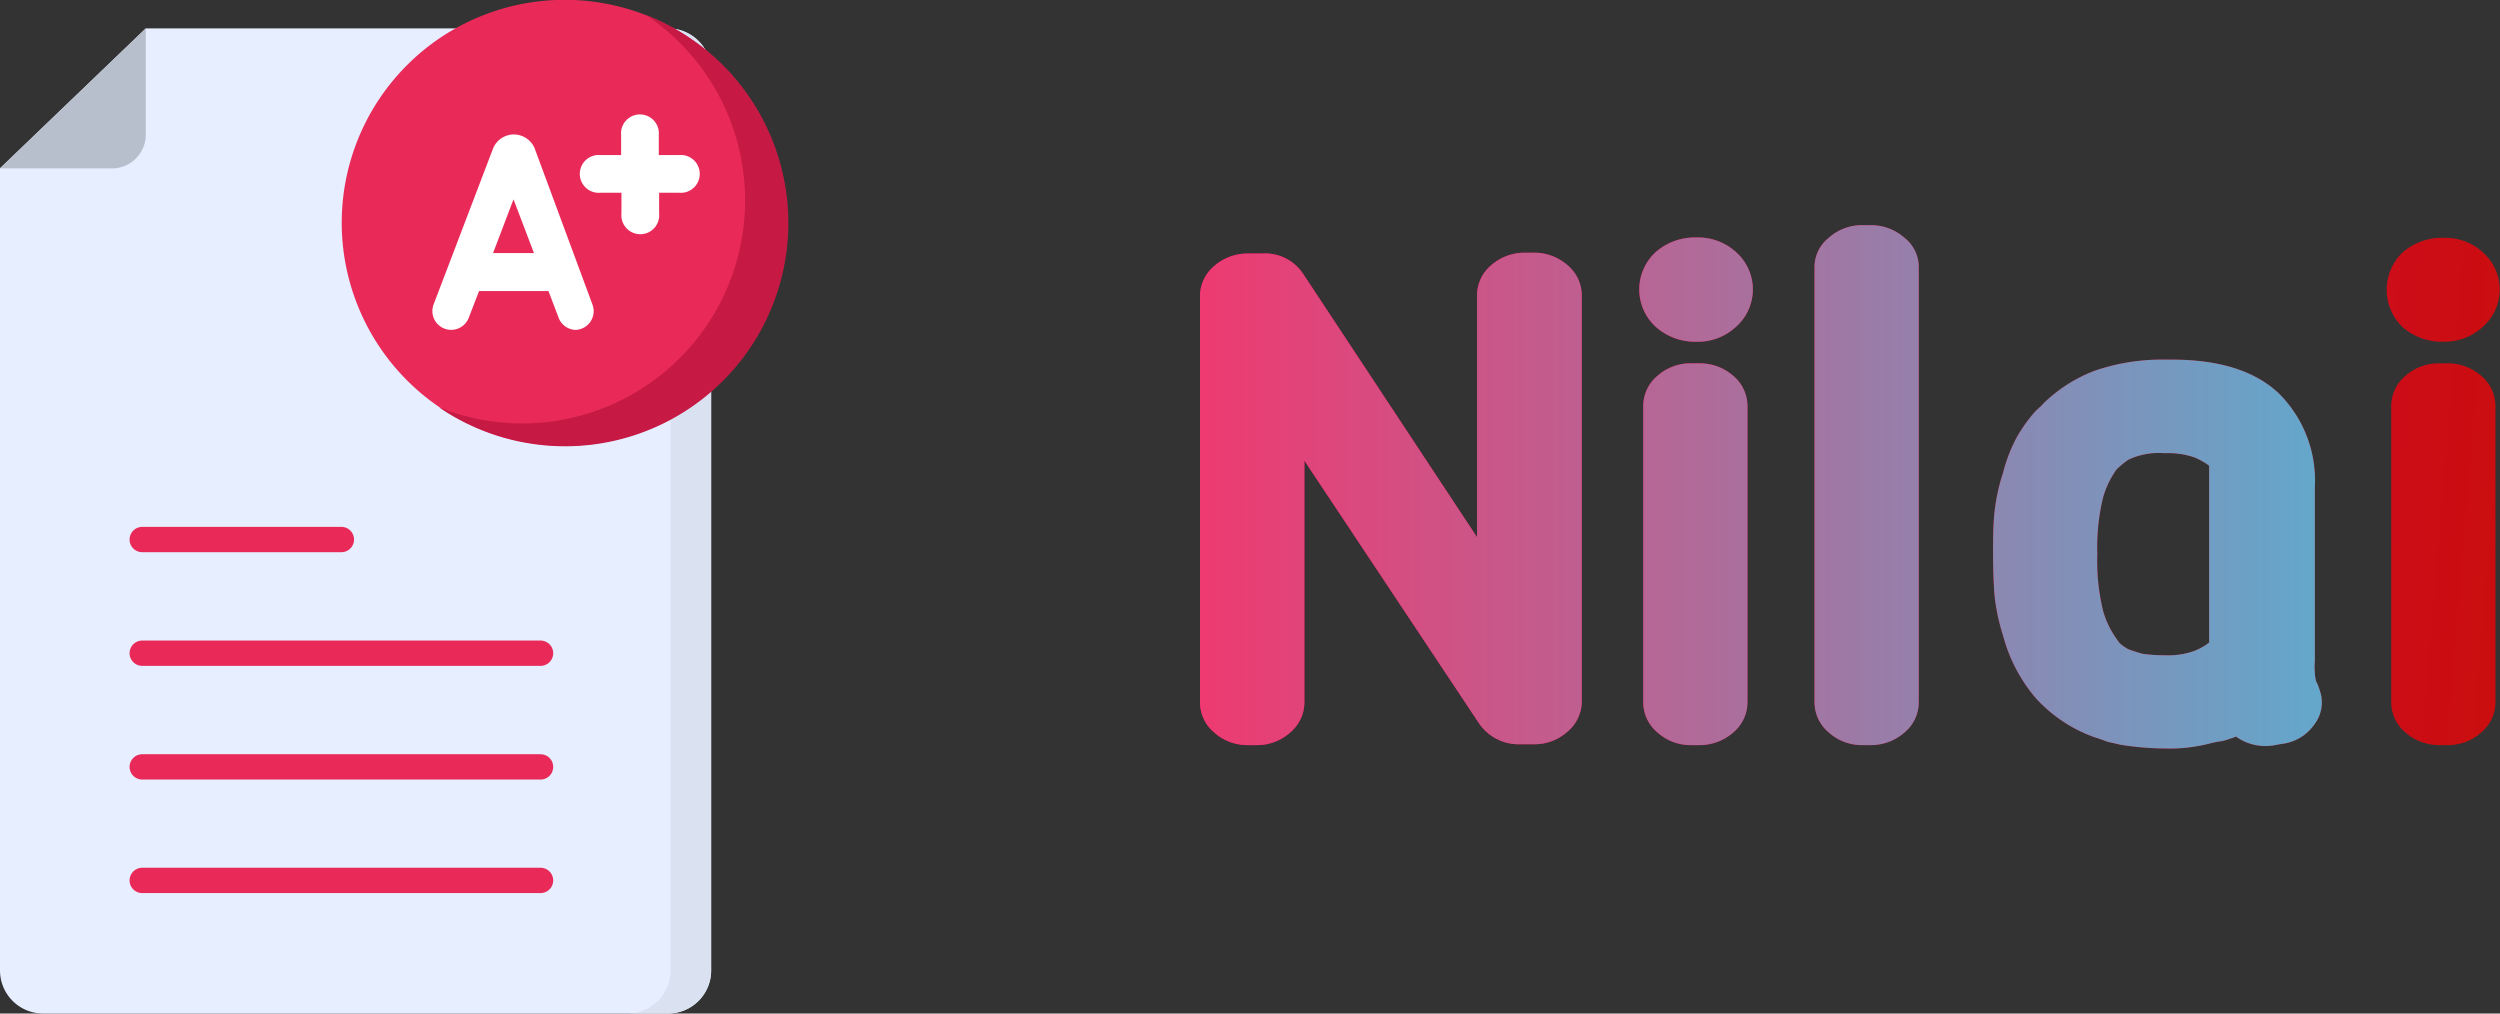 <svg xmlns="http://www.w3.org/2000/svg" xmlns:xlink="http://www.w3.org/1999/xlink" viewBox="0 0 148 60"><rect x="0" y="0" width="148" height="60" fill="#333333" stroke="none"/><defs><linearGradient id="a" x1="69.41" y1="34.75" x2="158.78" y2="27.14" gradientTransform="matrix(1, 0, 0, -1, 0, 64)" gradientUnits="userSpaceOnUse"><stop offset="0" stop-color="#e50078"/><stop offset="1" stop-color="#ca0e0e"/></linearGradient><linearGradient id="b" x1="81" y1="32.8" x2="158" y2="32.8" gradientTransform="matrix(1, 0, 0, -1, 0, 64)" gradientUnits="userSpaceOnUse"><stop offset="0" stop-color="#ee3a71"/><stop offset="1" stop-color="#4db9da"/></linearGradient><linearGradient id="c" x1="69.58" y1="36.7" x2="158.94" y2="29.09" xlink:href="#a"/><linearGradient id="d" y1="33.24" y2="33.24" xlink:href="#b"/><linearGradient id="e" x1="69.69" y1="37.94" x2="159.05" y2="30.33" xlink:href="#a"/><linearGradient id="f" y1="33.61" y2="33.61" xlink:href="#b"/><linearGradient id="g" x1="69.47" y1="35.4" x2="158.83" y2="27.78" xlink:href="#a"/><linearGradient id="h" y1="29.52" y2="29.52" xlink:href="#b"/><linearGradient id="i" x1="69.9" y1="40.45" x2="159.26" y2="32.84" xlink:href="#a"/></defs><title>title_fitur_nilai</title><path d="M10,11.63V59.12a2.55,2.55,0,0,0,2.55,2.55h37a2.55,2.55,0,0,0,2.55-2.55V5.9a2.55,2.55,0,0,0-2.55-2.55H18.63Z" transform="translate(-10 -1.67)" style="fill:#e6eeff"/><path d="M52.1,5.9V59.12a2.55,2.55,0,0,1-2.55,2.55H47.14a2.56,2.56,0,0,0,2.56-2.55V5.9a2.56,2.56,0,0,0-2.56-2.55h2.41A2.55,2.55,0,0,1,52.1,5.9Z" transform="translate(-10 -1.67)" style="fill:#dae2f2"/><path d="M18.63,3.35V9.64a2,2,0,0,1-2,2H10Z" transform="translate(-10 -1.67)" style="fill:#b8bfcc"/><path d="M43.45,28.06A13.2,13.2,0,1,0,30.23,14.87,13.21,13.21,0,0,0,43.45,28.06Z" transform="translate(-10 -1.67)" style="fill:#e92a59"/><path d="M56.67,14.87A13.22,13.22,0,0,1,36,25.79,13.2,13.2,0,0,0,48.24,2.56,13.21,13.21,0,0,1,56.67,14.87Z" transform="translate(-10 -1.67)" style="fill:#c61a44"/><path d="M41.65,10.45v0a1.34,1.34,0,0,0-1.23-.82h0a1.33,1.33,0,0,0-1.23.83v0l-3.52,9.23a1.11,1.11,0,1,0,2.08.79l.61-1.58h4.11l.6,1.58a1.11,1.11,0,0,0,1,.72,1.11,1.11,0,0,0,1-1.51Zm-2.46,6.2,1.21-3.18,1.21,3.18Z" transform="translate(-10 -1.67)" style="fill:#fff"/><path d="M50.2,10.85H49V9.67a1.12,1.12,0,1,0-2.23,0v1.18H45.55a1.12,1.12,0,1,0,0,2.23h1.24v1.23a1.12,1.12,0,1,0,2.23,0V13.08H50.2a1.12,1.12,0,1,0,0-2.23Z" transform="translate(-10 -1.67)" style="fill:#fff"/><path d="M18.42,33.61H30.21" transform="translate(-10 -1.67)" style="fill:none;stroke:#e92a59;stroke-linecap:round;stroke-width:1.5px"/><path d="M18.42,40.34H42" transform="translate(-10 -1.67)" style="fill:none;stroke:#e92a59;stroke-linecap:round;stroke-width:1.5px"/><path d="M18.42,47.07H42" transform="translate(-10 -1.67)" style="fill:none;stroke:#e92a59;stroke-linecap:round;stroke-width:1.5px"/><path d="M18.42,53.79H42" transform="translate(-10 -1.67)" style="fill:none;stroke:#e92a59;stroke-linecap:round;stroke-width:1.5px"/><path d="M100.8,16.63a3,3,0,0,1,2,.74,2.34,2.34,0,0,1,.84,1.81v24a2.33,2.33,0,0,1-.84,1.8,2.92,2.92,0,0,1-2,.75H100a2.84,2.84,0,0,1-2.47-1.28L87.22,28.94V43.23a2.33,2.33,0,0,1-.84,1.8,2.92,2.92,0,0,1-2,.75h-.5a2.92,2.92,0,0,1-2-.75,2.33,2.33,0,0,1-.84-1.8v-24a2.34,2.34,0,0,1,.84-1.81,3,3,0,0,1,2-.74h.84a2.7,2.7,0,0,1,2.47,1.27L97.44,33.47V19.18a2.34,2.34,0,0,1,.84-1.81,3,3,0,0,1,2-.74Z" transform="translate(-10 -1.67)" style="fill:url(#a)"/><path d="M100.8,16.63a3,3,0,0,1,2,.74,2.34,2.34,0,0,1,.84,1.81v24a2.33,2.33,0,0,1-.84,1.8,2.92,2.92,0,0,1-2,.75H100a2.84,2.84,0,0,1-2.47-1.28L87.22,28.94V43.23a2.33,2.33,0,0,1-.84,1.8,2.92,2.92,0,0,1-2,.75h-.5a2.92,2.92,0,0,1-2-.75,2.33,2.33,0,0,1-.84-1.8v-24a2.34,2.34,0,0,1,.84-1.81,3,3,0,0,1,2-.74h.84a2.7,2.7,0,0,1,2.47,1.27L97.44,33.47V19.18a2.34,2.34,0,0,1,.84-1.81,3,3,0,0,1,2-.74Z" transform="translate(-10 -1.67)" style="fill:url(#b)"/><path d="M110.61,23.18a3,3,0,0,1,2,.74,2.34,2.34,0,0,1,.84,1.81v17.5a2.33,2.33,0,0,1-.84,1.8,3,3,0,0,1-2,.75h-.49a2.91,2.91,0,0,1-2-.75,2.33,2.33,0,0,1-.84-1.8V25.73a2.34,2.34,0,0,1,.84-1.81,2.94,2.94,0,0,1,2-.74Zm-.24-1.28A3.49,3.49,0,0,1,108,21a3,3,0,0,1,0-4.39,3.49,3.49,0,0,1,2.42-.88,3.33,3.33,0,0,1,2.37.88,2.95,2.95,0,0,1,0,4.39A3.33,3.33,0,0,1,110.37,21.9Z" transform="translate(-10 -1.67)" style="fill:url(#c)"/><path d="M110.61,23.18a3,3,0,0,1,2,.74,2.34,2.34,0,0,1,.84,1.81v17.5a2.33,2.33,0,0,1-.84,1.8,3,3,0,0,1-2,.75h-.49a2.91,2.91,0,0,1-2-.75,2.33,2.33,0,0,1-.84-1.8V25.73a2.34,2.34,0,0,1,.84-1.81,2.94,2.94,0,0,1,2-.74Zm-.24-1.28A3.49,3.49,0,0,1,108,21a3,3,0,0,1,0-4.39,3.49,3.49,0,0,1,2.42-.88,3.33,3.33,0,0,1,2.37.88,2.95,2.95,0,0,1,0,4.39A3.33,3.33,0,0,1,110.37,21.9Z" transform="translate(-10 -1.67)" style="fill:url(#d)"/><path d="M120.75,15a3,3,0,0,1,2,.75,2.2,2.2,0,0,1,.84,1.76V43.23a2.33,2.33,0,0,1-.84,1.8,3,3,0,0,1-2,.75h-.49a2.92,2.92,0,0,1-2-.75,2.33,2.33,0,0,1-.84-1.8V17.51a2.2,2.2,0,0,1,.84-1.76,2.92,2.92,0,0,1,2-.75Z" transform="translate(-10 -1.67)" style="fill:url(#e)"/><path d="M120.75,15a3,3,0,0,1,2,.75,2.2,2.2,0,0,1,.84,1.76V43.23a2.33,2.33,0,0,1-.84,1.8,3,3,0,0,1-2,.75h-.49a2.92,2.92,0,0,1-2-.75,2.33,2.33,0,0,1-.84-1.8V17.51a2.2,2.2,0,0,1,.84-1.76,2.92,2.92,0,0,1,2-.75Z" transform="translate(-10 -1.67)" style="fill:url(#f)"/><path d="M138.16,40.46a4.51,4.51,0,0,0,1.78-.27,3.68,3.68,0,0,0,.84-.48V29.24a4.1,4.1,0,0,0-.84-.48,4.74,4.74,0,0,0-1.78-.26,4.24,4.24,0,0,0-2.17.39,5.92,5.92,0,0,0-.69.57,5.46,5.46,0,0,0-.79,1.63,12.45,12.45,0,0,0-.35,3.39,12.42,12.42,0,0,0,.35,3.38,5.34,5.34,0,0,0,.79,1.63,2.55,2.55,0,0,0,.19.26,2.91,2.91,0,0,0,.5.35,8.43,8.43,0,0,0,.84.27A8.24,8.24,0,0,0,138.16,40.46Zm9.18,2.11a2.13,2.13,0,0,1-.34,2,2.71,2.71,0,0,1-1.93,1.14l-.49.09a3,3,0,0,1-2.22-.53.19.19,0,0,1-.1.05c-.23.08-.46.16-.69.22a5.8,5.8,0,0,0-.69.13,9.48,9.48,0,0,1-2.67.31,17.17,17.17,0,0,1-2.67-.22l-.79-.18c-.23-.09-.47-.18-.74-.26a8.6,8.6,0,0,1-3.5-2.33,9.41,9.41,0,0,1-1.93-3.7,12,12,0,0,1-.49-2.24c-.07-.79-.1-1.66-.1-2.59s0-1.81.1-2.6a11.25,11.25,0,0,1,.49-2.2,9.29,9.29,0,0,1,.79-2.06A9.1,9.1,0,0,1,130.51,26l.34-.31a3.85,3.85,0,0,1,.35-.35A8.84,8.84,0,0,1,134,23.62a12.17,12.17,0,0,1,4.15-.66h.44q4.2,0,6.32,2a7.27,7.27,0,0,1,2.13,5.54V40.81a3.53,3.53,0,0,0,0,.66q0,.3.09.57C147.23,42.21,147.28,42.39,147.34,42.57Z" transform="translate(-10 -1.67)" style="fill:url(#g)"/><path d="M138.16,40.46a4.51,4.51,0,0,0,1.78-.27,3.68,3.68,0,0,0,.84-.48V29.24a4.1,4.1,0,0,0-.84-.48,4.74,4.74,0,0,0-1.78-.26,4.24,4.24,0,0,0-2.17.39,5.92,5.92,0,0,0-.69.57,5.46,5.46,0,0,0-.79,1.63,12.45,12.45,0,0,0-.35,3.39,12.42,12.42,0,0,0,.35,3.38,5.34,5.34,0,0,0,.79,1.63,2.55,2.55,0,0,0,.19.26,2.91,2.91,0,0,0,.5.35,8.43,8.43,0,0,0,.84.27A8.24,8.24,0,0,0,138.16,40.46Zm9.18,2.11a2.13,2.13,0,0,1-.34,2,2.71,2.71,0,0,1-1.93,1.14l-.49.09a3,3,0,0,1-2.22-.53.19.19,0,0,1-.1.05c-.23.08-.46.16-.69.22a5.8,5.8,0,0,0-.69.13,9.48,9.48,0,0,1-2.67.31,17.17,17.17,0,0,1-2.67-.22l-.79-.18c-.23-.09-.47-.18-.74-.26a8.6,8.6,0,0,1-3.5-2.33,9.41,9.41,0,0,1-1.93-3.7,12,12,0,0,1-.49-2.24c-.07-.79-.1-1.66-.1-2.59s0-1.81.1-2.6a11.25,11.25,0,0,1,.49-2.2,9.29,9.29,0,0,1,.79-2.06A9.1,9.1,0,0,1,130.51,26l.34-.31a3.85,3.85,0,0,1,.35-.35A8.84,8.84,0,0,1,134,23.62a12.17,12.17,0,0,1,4.15-.66h.44q4.2,0,6.32,2a7.27,7.27,0,0,1,2.13,5.54V40.81a3.53,3.53,0,0,0,0,.66q0,.3.09.57C147.23,42.21,147.28,42.39,147.34,42.57Z" transform="translate(-10 -1.67)" style="fill:url(#h)"/><path d="M154.89,23.18a3,3,0,0,1,2,.74,2.34,2.34,0,0,1,.84,1.81v17.5a2.33,2.33,0,0,1-.84,1.8,2.92,2.92,0,0,1-2,.75h-.49a3,3,0,0,1-2-.75,2.33,2.33,0,0,1-.84-1.8V25.73a2.34,2.34,0,0,1,.84-1.81,3,3,0,0,1,2-.74Zm-.25-1.28a3.5,3.5,0,0,1-2.42-.88,3.06,3.06,0,0,1,0-4.39,3.5,3.5,0,0,1,2.42-.88,3.3,3.3,0,0,1,2.37.88A2.93,2.93,0,0,1,157,21,3.3,3.3,0,0,1,154.64,21.9Z" transform="translate(-10 -1.67)" style="fill:url(#i)"/><path d="M154.89,23.18a3,3,0,0,1,2,.74,2.34,2.34,0,0,1,.84,1.81v17.5a2.33,2.33,0,0,1-.84,1.8,2.92,2.92,0,0,1-2,.75h-.49a3,3,0,0,1-2-.75,2.33,2.33,0,0,1-.84-1.8V25.73a2.34,2.34,0,0,1,.84-1.81,3,3,0,0,1,2-.74Zm-.25-1.28a3.5,3.5,0,0,1-2.42-.88,3.06,3.06,0,0,1,0-4.39,3.5,3.5,0,0,1,2.42-.88,3.3,3.3,0,0,1,2.37.88A2.93,2.93,0,0,1,157,21,3.3,3.3,0,0,1,154.64,21.9Z" transform="translate(-10 -1.67)" style="fill:url(#d)"/></svg>